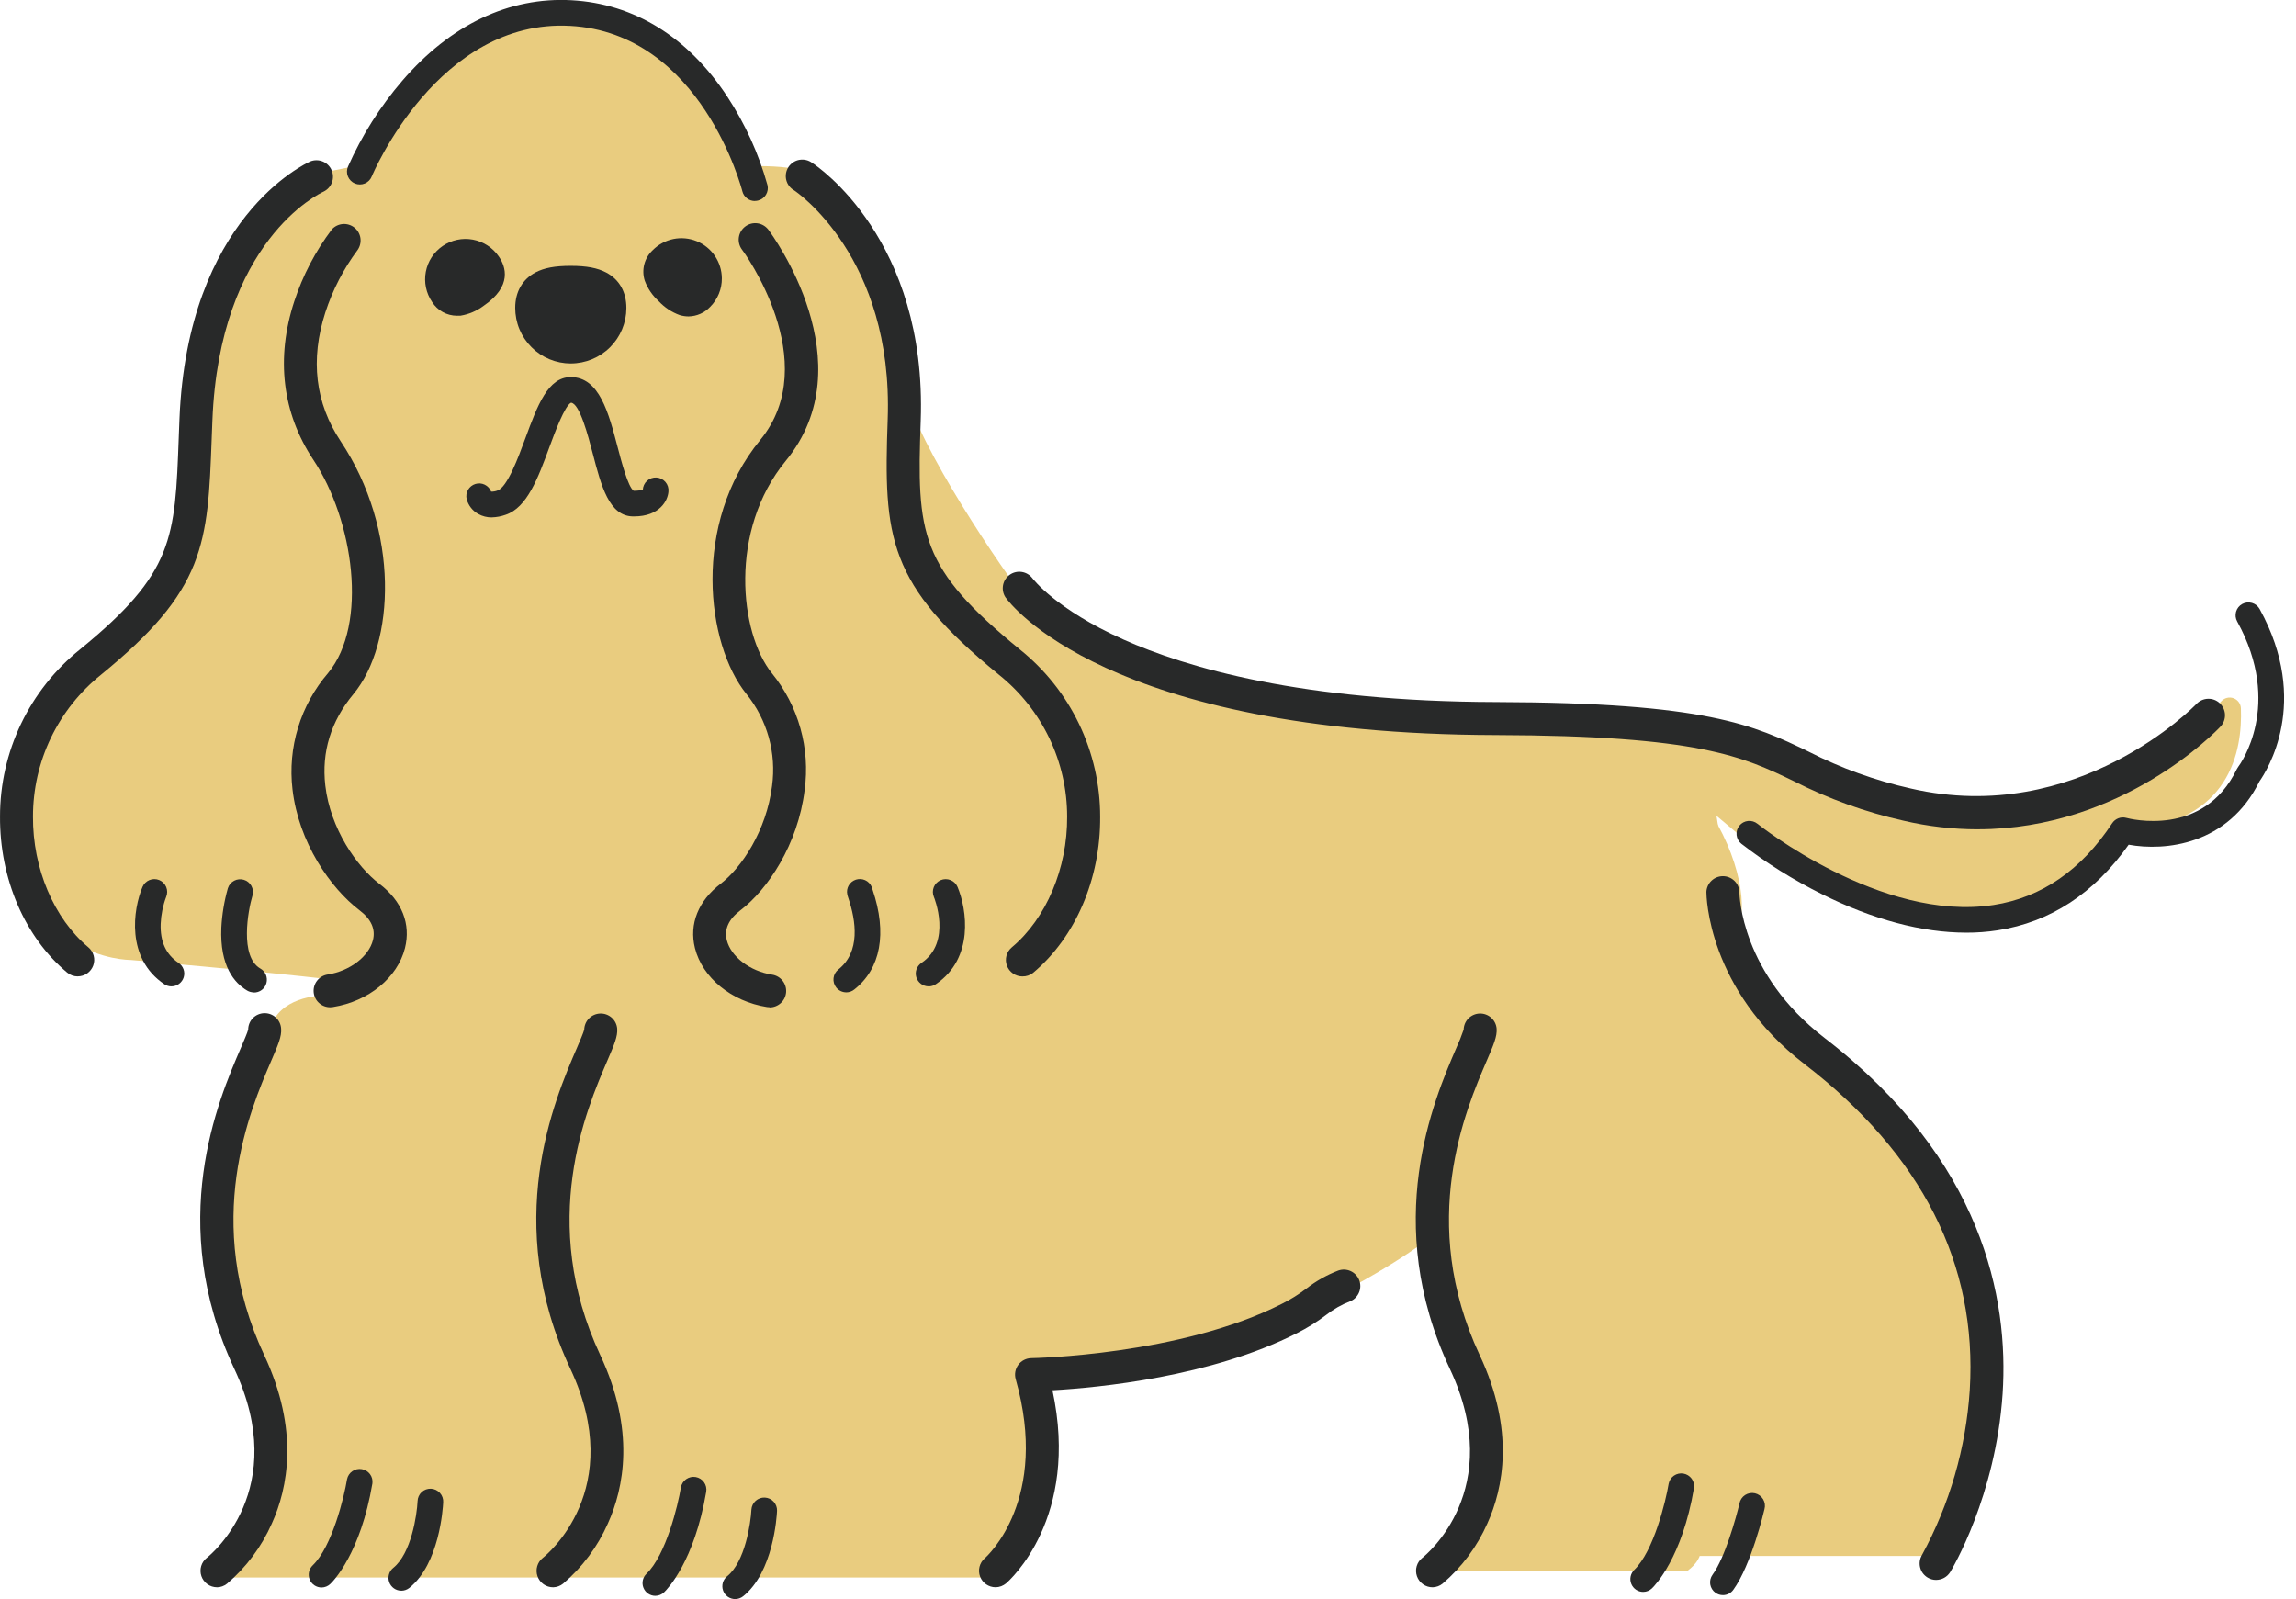 <svg fill="none" height="78" viewBox="0 0 112 78" width="112" xmlns="http://www.w3.org/2000/svg"><path d="m26.804.741c-4.205-.42-8.059 4.73-9.46 7.358l-2.628.526-3.679 4.205-2.628 14.716-6.307 7.358 7.358 2.102 8.409 9.46-2.102 2.102c-.876 0-2.628.42-2.628 2.102-1.577 4.205-3.679 7.358-1.051 14.716 2.102 5.886-.175 10.161-1.577 11.562h38.367c2.102-1.577 2.102-5.781 1.577-9.986 7.568.42 15.767-4.029 18.921-6.307 0 .526.315 2.207 1.577 4.73 2.523 4.625 1.051 8.935 0 10.511h23.125c3.679-3.679 3.153-10.511 1.577-15.242s-10.511-13.665-11.037-14.19c-.526-.525-.526-5.781-1.051-7.358-.526-1.577-.526-3.679-7.358-4.205-12.088 2.102-24.702-3.679-26.278-5.781-1.577-2.102-5.781-8.409-5.781-10.511s-2.102-7.358-3.153-8.935c-1.051-1.577-2.628-1.577-4.73-1.577-2.628-5.781-4.205-6.832-9.46-7.358z" fill="#e9cc7f"/><path d="m13.722 71.21c.045-.801 13.265 2.623 9.549 5.416h-11.875s2.121-1.786 2.325-5.416z" fill="#e9cc7f"/><path d="m29.897 71.21c.045-.801 13.265 2.623 9.551 5.416h-11.875s2.119-1.786 2.324-5.416z" fill="#e9cc7f"/><path d="m72.761 71.21c.045-.801 13.265 2.623 9.551 5.416h-11.875s2.119-1.786 2.324-5.416z" fill="#e9cc7f"/><path d="m79.906 36.576c-.094-.077-.159-.183-.185-.301-.027-.118-.013-.242.039-.351s.138-.199.246-.254.231-.072.35-.05c1.573.305 4.406 1.132 9.863 3.082 7.705 2.753 15.399-1.207 18.134-4.491.073-.083.169-.142.276-.169s.22-.022.323.016c.104.038.194.106.258.195.064.089.1.196.102.307.079 2.061-.53 5.554-5.477 5.919-.081.005-.16.027-.23.066-.071.039-.133.093-.18.159-.91 1.313-6.433 8.173-17.834.647-.02-.013-.039-.027-.057-.042z" fill="#e9cc7f"/><path d="m52.848 31.115s.816 9.932 9.225 11.089c8.409 1.157 19.118 2.121 21.687 3.293 2.569 1.172 1.244-8.049-6.018-10.301-7.262-2.252-13.097 1.479-24.895-4.082z" fill="#e9cc7f"/><path d="m6.362 46.824s-5.709.037-5.565-7.393 12.812-10.658 14.914-2.366c0 0-.425 5.062 1.847 6.808 2.272 1.746 2.092 4.321-1.404 3.907s-9.793-.956-9.793-.956z" fill="#e9cc7f"/><path d="m47.28 46.824s5.709.037 5.563-7.393-12.812-10.658-14.912-2.366c0 0 .423 5.062-1.847 6.808-2.27 1.746-2.094 4.321 1.402 3.907s9.794-.956 9.794-.956z" fill="#e9cc7f"/><g fill="#282929"><path d="m36.82 9.805c-.14-0-.276-.047-.386-.134-.11-.086-.188-.207-.222-.343-.018-.077-1.995-7.714-8.396-8.066-6.444-.354-9.647 7.259-9.678 7.335-.03.078-.075.149-.133.209-.058.06-.127.108-.204.141-.077.033-.159.051-.243.051-.084.001-.166-.015-.244-.047-.077-.032-.147-.078-.206-.138-.059-.059-.105-.129-.137-.207-.031-.077-.047-.16-.046-.244.001-.083.019-.166.053-.242.672-1.512 1.562-2.919 2.64-4.175 2.359-2.743 5.217-4.102 8.266-3.934 3.049.168 5.677 1.794 7.59 4.695.873 1.33 1.535 2.786 1.963 4.318.04.161.014.331-.072.474-.086.142-.225.244-.386.284-.052.013-.106.02-.16.02z"/><path d="m16.111 49.133c-.204.002-.401-.073-.552-.211s-.243-.327-.259-.53c-.016-.203.046-.405.174-.564s.311-.264.513-.293c1.075-.168 2.002-.877 2.205-1.677.134-.535-.086-1.025-.655-1.456-1.412-1.071-2.972-3.31-3.269-5.899-.119-1.013-.026-2.04.272-3.016.298-.976.796-1.879 1.461-2.654 1.973-2.378 1.248-7.457-.72-10.41-1.511-2.276-1.837-4.95-.924-7.73.413-1.261 1.032-2.445 1.832-3.505.138-.151.329-.244.533-.26.204-.016.407.047.567.175.16.128.265.312.293.515s-.021.409-.139.576c-.686.922-1.217 1.949-1.572 3.042-.746 2.309-.494 4.427.749 6.292 2.891 4.338 2.655 9.875.621 12.327-1.1 1.325-1.562 2.825-1.373 4.459.242 2.106 1.54 3.966 2.643 4.803 1.103.837 1.536 1.962 1.243 3.129-.364 1.445-1.777 2.601-3.514 2.876-.042.007-.085.011-.128.012z"/><path d="m3.792 47.628c-.189 0-.372-.066-.517-.188-2.069-1.732-3.294-4.58-3.274-7.616-.001-1.565.35-3.11 1.027-4.522.677-1.411 1.663-2.653 2.885-3.633 4.564-3.728 4.626-5.394 4.807-10.339.012-.283.022-.575.034-.879.39-9.82 6.139-12.464 6.381-12.577.194-.078.41-.077.604.001.194.078.349.229.434.419.085.191.092.407.02.603-.072.196-.217.356-.405.448-.217.099-5.081 2.416-5.427 11.163-.012.303-.024.594-.034.875-.094 2.561-.168 4.41-.861 6.147-.714 1.771-2.027 3.329-4.534 5.379-1.038.832-1.875 1.886-2.451 3.084-.575 1.198-.873 2.511-.872 3.84-.015 2.524 1.019 4.967 2.698 6.372.127.106.218.248.262.408.043.16.036.329-.021.484s-.16.289-.295.384c-.136.095-.297.145-.463.145z"/><path d="m8.364 48.114c-.124-0-.246-.037-.349-.106-1.882-1.266-1.52-3.656-1.065-4.742.064-.153.186-.275.34-.338s.326-.063.48.001.275.186.338.339c.063.153.063.326-.001.479-.159.422-.249.866-.269 1.316-.029.867.257 1.491.875 1.907.111.075.195.183.24.309.045.126.048.263.009.391-.039.128-.118.24-.226.32-.108.08-.238.123-.372.123z"/><path d="m12.376 48.406c-.111-0-.22-.03-.316-.086-.621-.366-1.343-1.192-1.263-3.069.034-.652.141-1.297.319-1.925.049-.157.159-.288.305-.365.146-.077.316-.093.474-.046s.291.156.369.3.097.315.051.473c-.22.735-.625 2.965.378 3.552.123.067.22.174.275.303.055.129.065.273.029.408-.037.136-.118.255-.23.339-.113.084-.25.127-.391.124z"/><path d="m37.542 49.132c-.043 0-.085-.003-.128-.01-1.738-.275-3.152-1.43-3.514-2.876-.294-1.174.168-2.307 1.242-3.129 1.026-.778 2.25-2.606 2.519-4.779.109-.794.054-1.602-.161-2.373s-.586-1.492-1.09-2.115c-1.968-2.433-2.663-8.321.672-12.384 3.138-3.823-.84-9.239-.888-9.293-.128-.171-.183-.386-.152-.597.03-.211.144-.402.315-.53.171-.128.386-.183.598-.152s.402.144.53.315c.196.263 4.772 6.491.84 11.277-2.781 3.386-2.252 8.393-.672 10.353.643.79 1.116 1.704 1.391 2.685.275.981.345 2.007.206 3.016-.322 2.651-1.81 4.863-3.14 5.869-.569.431-.789.921-.655 1.456.203.803 1.13 1.509 2.205 1.677.202.029.385.134.513.293.127.159.19.361.174.564s-.108.393-.259.53-.348.213-.552.211z"/><path d="m49.875 47.629c-.166 0-.327-.05-.463-.145s-.239-.229-.295-.384c-.057-.155-.064-.324-.021-.484s.135-.302.262-.408c1.679-1.407 2.713-3.857 2.698-6.372 0-1.328-.298-2.639-.873-3.837-.575-1.197-1.412-2.251-2.449-3.082-5.435-4.439-5.64-6.669-5.432-12.463.284-7.926-4.507-11.131-4.554-11.163-.097-.053-.182-.126-.25-.214-.068-.088-.116-.188-.143-.295-.027-.107-.031-.219-.013-.328.018-.109.059-.213.12-.306.061-.093.14-.172.232-.232s.197-.102.306-.12.221-.015.329.012c.108.027.208.075.296.142.23.148 5.603 3.741 5.288 12.576-.2 5.547-.049 7.164 4.841 11.158 1.222.98 2.208 2.221 2.885 3.633.677 1.411 1.028 2.957 1.028 4.522.02 3.037-1.206 5.884-3.274 7.616-.147.116-.33.177-.517.173z"/><path d="m45.297 48.113c-.134-0-.264-.044-.372-.123-.108-.08-.187-.192-.226-.32-.039-.128-.036-.265.009-.391.045-.126.129-.234.24-.309 1.511-1.014.616-3.2.606-3.221-.032-.076-.048-.157-.049-.239-0-.082.016-.164.047-.24.031-.076.077-.145.135-.203.058-.058.127-.105.203-.136.076-.032.158-.048.24-.048.082-0.0.164.016.24.047.076.031.145.077.204.135.058.058.105.127.137.203.455 1.087.818 3.476-1.065 4.742-.103.069-.225.105-.349.106z"/><path d="m41.284 48.405c-.095-0-.188-.021-.273-.062-.085-.041-.16-.1-.219-.174-.051-.064-.089-.138-.112-.217-.023-.079-.029-.162-.02-.243.01-.082.035-.161.075-.232.04-.072.094-.135.159-.186 1.086-.862.865-2.371.487-3.486-.038-.091-.059-.188-.064-.287-.004-.155.05-.305.151-.422.101-.117.242-.193.396-.213s.309.018.436.106c.127.088.217.22.253.371l.013.044c.717 2.113.4 3.842-.895 4.863-.11.089-.246.138-.388.139z"/><path d="m21.743 14.271c-.174-.255-.24-.568-.183-.871.057-.303.233-.571.487-.745.255-.174.569-.24.872-.182.303.057.572.232.746.487.363.53-0.0.924-.531 1.286s-1.029.555-1.392.025z"/><path d="m22.291 15.401c-.242-0-.481-.062-.693-.179-.212-.117-.391-.286-.519-.491-.294-.431-.405-.961-.308-1.473.097-.512.393-.966.824-1.26.431-.294.962-.405 1.475-.309.513.097.967.393 1.262.823.336.483.672 1.439-.741 2.405-.33.248-.715.413-1.122.481-.059.004-.119.005-.178.003zm.413-2.145c-.06-.001-.12.013-.173.041-.053.028-.099.069-.133.119-.033.05-.054.108-.059.168-.005.06.005.12.029.175.106-.052.209-.112.306-.179.099-.065.192-.139.279-.22-.069-.067-.161-.105-.257-.106z"/><path d="m34.071 14.398c.107-.109.193-.237.25-.379.058-.141.087-.293.086-.445-.001-.153-.032-.304-.091-.444-.059-.141-.146-.269-.255-.376-.109-.107-.237-.192-.379-.25-.141-.058-.293-.087-.446-.086-.153.001-.304.032-.445.091s-.269.146-.376.254c-.453.458-.168.909.29 1.36.458.451.913.731 1.365.275z"/><path d="m33.586 15.435c-.146-.001-.29-.023-.43-.065-.387-.14-.735-.37-1.016-.671-.307-.275-.543-.62-.688-1.006-.084-.26-.092-.538-.023-.802.069-.264.212-.503.412-.689.274-.276.624-.465 1.005-.543.382-.078.777-.041 1.138.105.361.146.67.397.888.718.219.322.337.701.34 1.09.003.259-.046.515-.144.755-.098.24-.242.457-.425.64-.136.145-.299.262-.481.342s-.378.123-.577.126zm-.549-2.15c.071.095.149.183.235.265.083.084.172.162.267.231.048-.069.07-.153.062-.237-.008-.084-.045-.162-.106-.221-.069-.065-.159-.101-.254-.102-.073 0-.144.022-.205.064z"/><path d="m25.936 15.02c.015.495.222.965.578 1.31.356.345.833.538 1.329.538s.973-.193 1.329-.538c.356-.345.563-.815.578-1.31 0-1.051-.851-1.253-1.904-1.254-1.053-.002-1.907.203-1.909 1.254z"/><path d="m27.841 17.731c-.356-.001-.709-.071-1.038-.208-.329-.137-.628-.337-.879-.589s-.451-.551-.587-.88c-.136-.329-.205-.681-.205-1.037 0-.781.354-1.395.992-1.73.423-.221.95-.319 1.709-.319h.013c.767 0 1.298.101 1.723.325.638.335.987.951.986 1.732-.001.718-.287 1.406-.795 1.913-.508.507-1.198.792-1.916.792zm-.01-3.154c-.465 0-.789.045-.962.136-.066.035-.128.067-.128.308-.001.144.028.287.083.421.055.134.136.255.238.357.102.102.223.183.357.239.134.055.277.084.421.084.292 0 .571-.116.778-.321.206-.206.323-.484.324-.776 0-.241-.062-.273-.128-.309-.168-.092-.504-.139-.972-.139z"/><path d="m23.989 25.239c-.23.001-.457-.056-.658-.168-.138-.076-.26-.179-.357-.304s-.169-.267-.21-.419c-.036-.154-.013-.317.066-.454s.207-.24.359-.287c.152-.047.315-.035.458.035s.254.19.311.338c.107.004.213-.014.312-.054.477-.159 1.008-1.601 1.36-2.555.589-1.596 1.098-2.977 2.213-2.977 1.397 0 1.847 1.746 2.29 3.433.178.679.504 1.933.779 2.113.191 0 .445-.037.445-.037.002-.084.021-.167.056-.244.035-.077.085-.146.147-.203.062-.057.135-.101.214-.129.079-.028.164-.04.248-.035.084.005.167.027.242.065.075.038.142.09.197.154.055.064.096.139.121.219.025.081.034.165.025.249-.027.422-.411 1.211-1.679 1.211h-.062c-1.157-.024-1.54-1.492-1.946-3.049-.225-.864-.641-2.463-1.065-2.497-.307.146-.791 1.452-1.051 2.158-.561 1.523-1.091 2.958-2.138 3.308-.217.078-.446.121-.677.127zm-.017-1.211.008.034c-.002-.011-.005-.022-.008-.034z"/><path d="m26.989 77.426c-.169.002-.334-.049-.472-.146-.138-.097-.242-.234-.298-.394-.056-.159-.06-.332-.012-.493.048-.162.145-.304.279-.408.168-.131 4.099-3.329 1.343-9.204-3.358-7.157-.789-13.113.309-15.657.153-.354.324-.753.361-.9.005-.206.088-.402.233-.548.145-.146.341-.231.546-.238.206-.007.406.066.561.202.154.136.25.327.268.531.03.382-.144.785-.49 1.588-1.007 2.348-3.38 7.838-.336 14.339 1.721 3.669 1.152 6.498.371 8.217-.498 1.129-1.244 2.131-2.183 2.933-.136.11-.305.173-.48.178z"/><path d="m69.89 77.426c-.169.002-.334-.049-.472-.146-.138-.097-.242-.234-.298-.394-.056-.159-.06-.332-.012-.493.048-.162.145-.304.279-.408.168-.131 4.1-3.329 1.343-9.204-3.358-7.157-.789-13.113.307-15.657.136-.294.256-.594.361-.9.005-.206.088-.402.233-.548.145-.146.341-.231.546-.238.206-.007.406.066.561.202.154.136.25.327.268.531.03.382-.143.785-.49 1.588-1.008 2.348-3.38 7.838-.336 14.339 1.723 3.669 1.153 6.498.373 8.217-.499 1.128-1.245 2.131-2.183 2.933-.136.11-.305.172-.48.178z"/><path d="m10.587 77.425c-.168-0-.332-.053-.468-.15-.137-.098-.239-.235-.294-.394-.054-.159-.058-.33-.01-.491.048-.161.145-.302.278-.405.168-.131 4.099-3.329 1.343-9.204-3.358-7.157-.789-13.113.309-15.657.151-.354.324-.753.361-.9 0-.208.081-.409.226-.559.145-.15.343-.237.552-.244.209-.007.412.068.567.208.155.14.249.335.262.543.032.382-.143.785-.489 1.588-1.008 2.348-3.382 7.838-.336 14.339 1.721 3.669 1.152 6.498.371 8.217-.498 1.129-1.244 2.131-2.183 2.933-.139.112-.312.175-.49.178z"/><path d="m48.562 77.424c-.164-0-.324-.051-.459-.144-.135-.094-.237-.226-.295-.379-.057-.153-.066-.321-.026-.479.04-.159.128-.301.252-.409.138-.121 3.174-2.888 1.511-8.742-.033-.119-.039-.243-.017-.365.022-.121.073-.236.146-.335.074-.099.169-.179.279-.235s.231-.086.355-.088c.072 0 7.287-.138 12.222-2.649.422-.211.823-.46 1.197-.746.472-.366.994-.662 1.552-.877.196-.07.412-.062.602.023.19.085.34.241.418.434.078.193.078.409-.001.602-.078.193-.228.348-.418.433-.432.164-.835.393-1.197.679-.445.338-.921.634-1.421.884-4.186 2.133-9.68 2.658-11.922 2.785 1.343 6.231-2.104 9.28-2.258 9.414-.145.125-.331.194-.522.195z"/><path d="m96.478 40.453c-1.22-.002-2.436-.143-3.623-.421-1.854-.415-3.649-1.061-5.341-1.923-2.48-1.196-4.621-2.227-14.548-2.254-19.019-.049-23.731-6.451-23.922-6.723-.113-.174-.154-.386-.115-.59.039-.204.156-.385.326-.505.17-.12.379-.17.585-.139.206.031.391.14.518.304.029.037 1.149 1.518 4.433 2.988 3.079 1.38 8.731 3.032 18.178 3.055 10.295.027 12.593 1.134 15.245 2.413 1.585.812 3.267 1.418 5.005 1.806 8.125 1.881 13.866-4.065 13.923-4.125.147-.156.349-.247.563-.254.213-.007.421.071.577.218s.247.348.254.561c.006.213-.072.421-.218.576-.222.236-4.806 5.011-11.84 5.011z"/><path d="m95.91 45.493c-2.154 0-4.557-.639-7.042-1.881-1.387-.688-2.703-1.511-3.927-2.458-.129-.104-.211-.256-.229-.421s.032-.33.136-.459c.105-.129.256-.211.422-.228s.331.032.46.136c.059.049 6.028 4.816 11.522 3.961 2.332-.362 4.279-1.704 5.782-3.988.073-.111.18-.195.304-.242s.26-.052.388-.017c.151.04 3.771.981 5.387-2.381.019-.039.042-.076.069-.111.089-.117 2.201-3.002-.052-7.091-.04-.072-.065-.151-.074-.233s-.002-.164.021-.243c.023-.079.061-.153.112-.217.052-.064.115-.118.187-.157.072-.04.152-.065.233-.074.082-.009.165-.002.244.021s.153.061.217.113c.064.051.118.115.158.187 2.508 4.554.335 7.91-.01 8.401-1.532 3.117-4.62 3.414-6.381 3.092-1.679 2.374-3.825 3.78-6.396 4.177-.507.078-1.019.116-1.531.114z"/><path d="m94.446 77.067c-.148.001-.292-.04-.418-.117-.09-.055-.169-.127-.232-.212-.062-.085-.107-.182-.132-.285-.025-.103-.029-.209-.013-.314.016-.104.053-.204.108-.295 1.349-2.479 2.143-5.22 2.327-8.036.381-6.141-2.331-11.492-8.06-15.903-4.732-3.646-4.787-8.207-4.787-8.399.009-.207.098-.402.248-.545.15-.143.349-.223.557-.223s.407.08.557.223c.15.143.239.338.248.545 0 .168.082 3.988 4.161 7.128 7.724 5.95 8.983 12.717 8.679 17.349-.336 5-2.465 8.552-2.556 8.701-.073.117-.174.213-.294.28s-.256.102-.394.102z"/><path d="m15.687 77.436c-.125 0-.247-.037-.351-.107-.104-.07-.184-.169-.231-.285-.047-.116-.058-.243-.032-.365s.088-.234.178-.32c.952-.917 1.54-3.354 1.679-4.207.033-.159.126-.299.26-.39s.298-.128.459-.1c.16.027.303.115.4.246s.138.293.116.454c-.576 3.397-1.901 4.756-2.05 4.898-.115.111-.268.174-.428.176z"/><path d="m19.576 77.592c-.13 0-.257-.04-.362-.115-.106-.075-.186-.181-.229-.303-.043-.122-.047-.255-.011-.38.036-.125.109-.235.21-.316.878-.703 1.154-2.587 1.185-3.253.002-.083.021-.165.055-.241.034-.076.083-.144.144-.201.061-.057.133-.101.211-.129s.162-.041.245-.037.165.024.24.06c.075.036.143.086.198.149.056.062.098.135.125.214.027.079.038.162.032.245-.015.303-.185 2.993-1.651 4.17-.112.089-.25.138-.393.138z"/><path d="m31.971 77.844c-.125 0-.247-.037-.351-.107-.104-.07-.184-.169-.231-.285s-.058-.243-.032-.365c.026-.122.088-.234.178-.32.954-.917 1.54-3.354 1.679-4.207.028-.164.12-.31.255-.406.136-.096.304-.134.468-.107.164.028.31.119.406.255.096.135.135.303.107.467-.578 3.397-1.903 4.756-2.052 4.898-.115.112-.268.175-.428.176z"/><path d="m35.863 78.001c-.13 0-.257-.04-.362-.115-.106-.075-.186-.181-.229-.303-.043-.122-.047-.255-.011-.38.036-.125.109-.235.21-.316.873-.699 1.15-2.586 1.184-3.255.011-.164.086-.316.208-.425s.283-.166.447-.158c.164.008.318.08.429.2s.171.279.166.443c-.013.303-.185 2.993-1.651 4.17-.111.089-.249.138-.391.138z"/><path d="m80.155 77.651c-.125-0-.246-.037-.35-.107s-.183-.169-.23-.284c-.047-.116-.058-.242-.032-.364s.087-.233.177-.32c.949-.914 1.538-3.354 1.679-4.207.033-.159.126-.299.26-.39s.298-.128.459-.1.303.115.4.246.138.293.116.454c-.576 3.397-1.902 4.754-2.05 4.898-.115.111-.268.173-.428.174z"/><path d="m84.043 77.808c-.131.001-.258-.041-.364-.117-.135-.097-.225-.244-.252-.407-.027-.164.013-.331.109-.466.611-.839 1.157-2.804 1.317-3.486.016-.083.048-.162.095-.231.047-.07.108-.13.178-.175s.15-.077.233-.092c.083-.015.168-.012.25.007.082.019.16.054.228.104s.125.113.169.185c.043.072.071.153.083.236.011.083.006.168-.017.249-.025.109-.638 2.713-1.52 3.934-.058.081-.134.147-.223.192s-.187.069-.286.068z"/></g></svg>